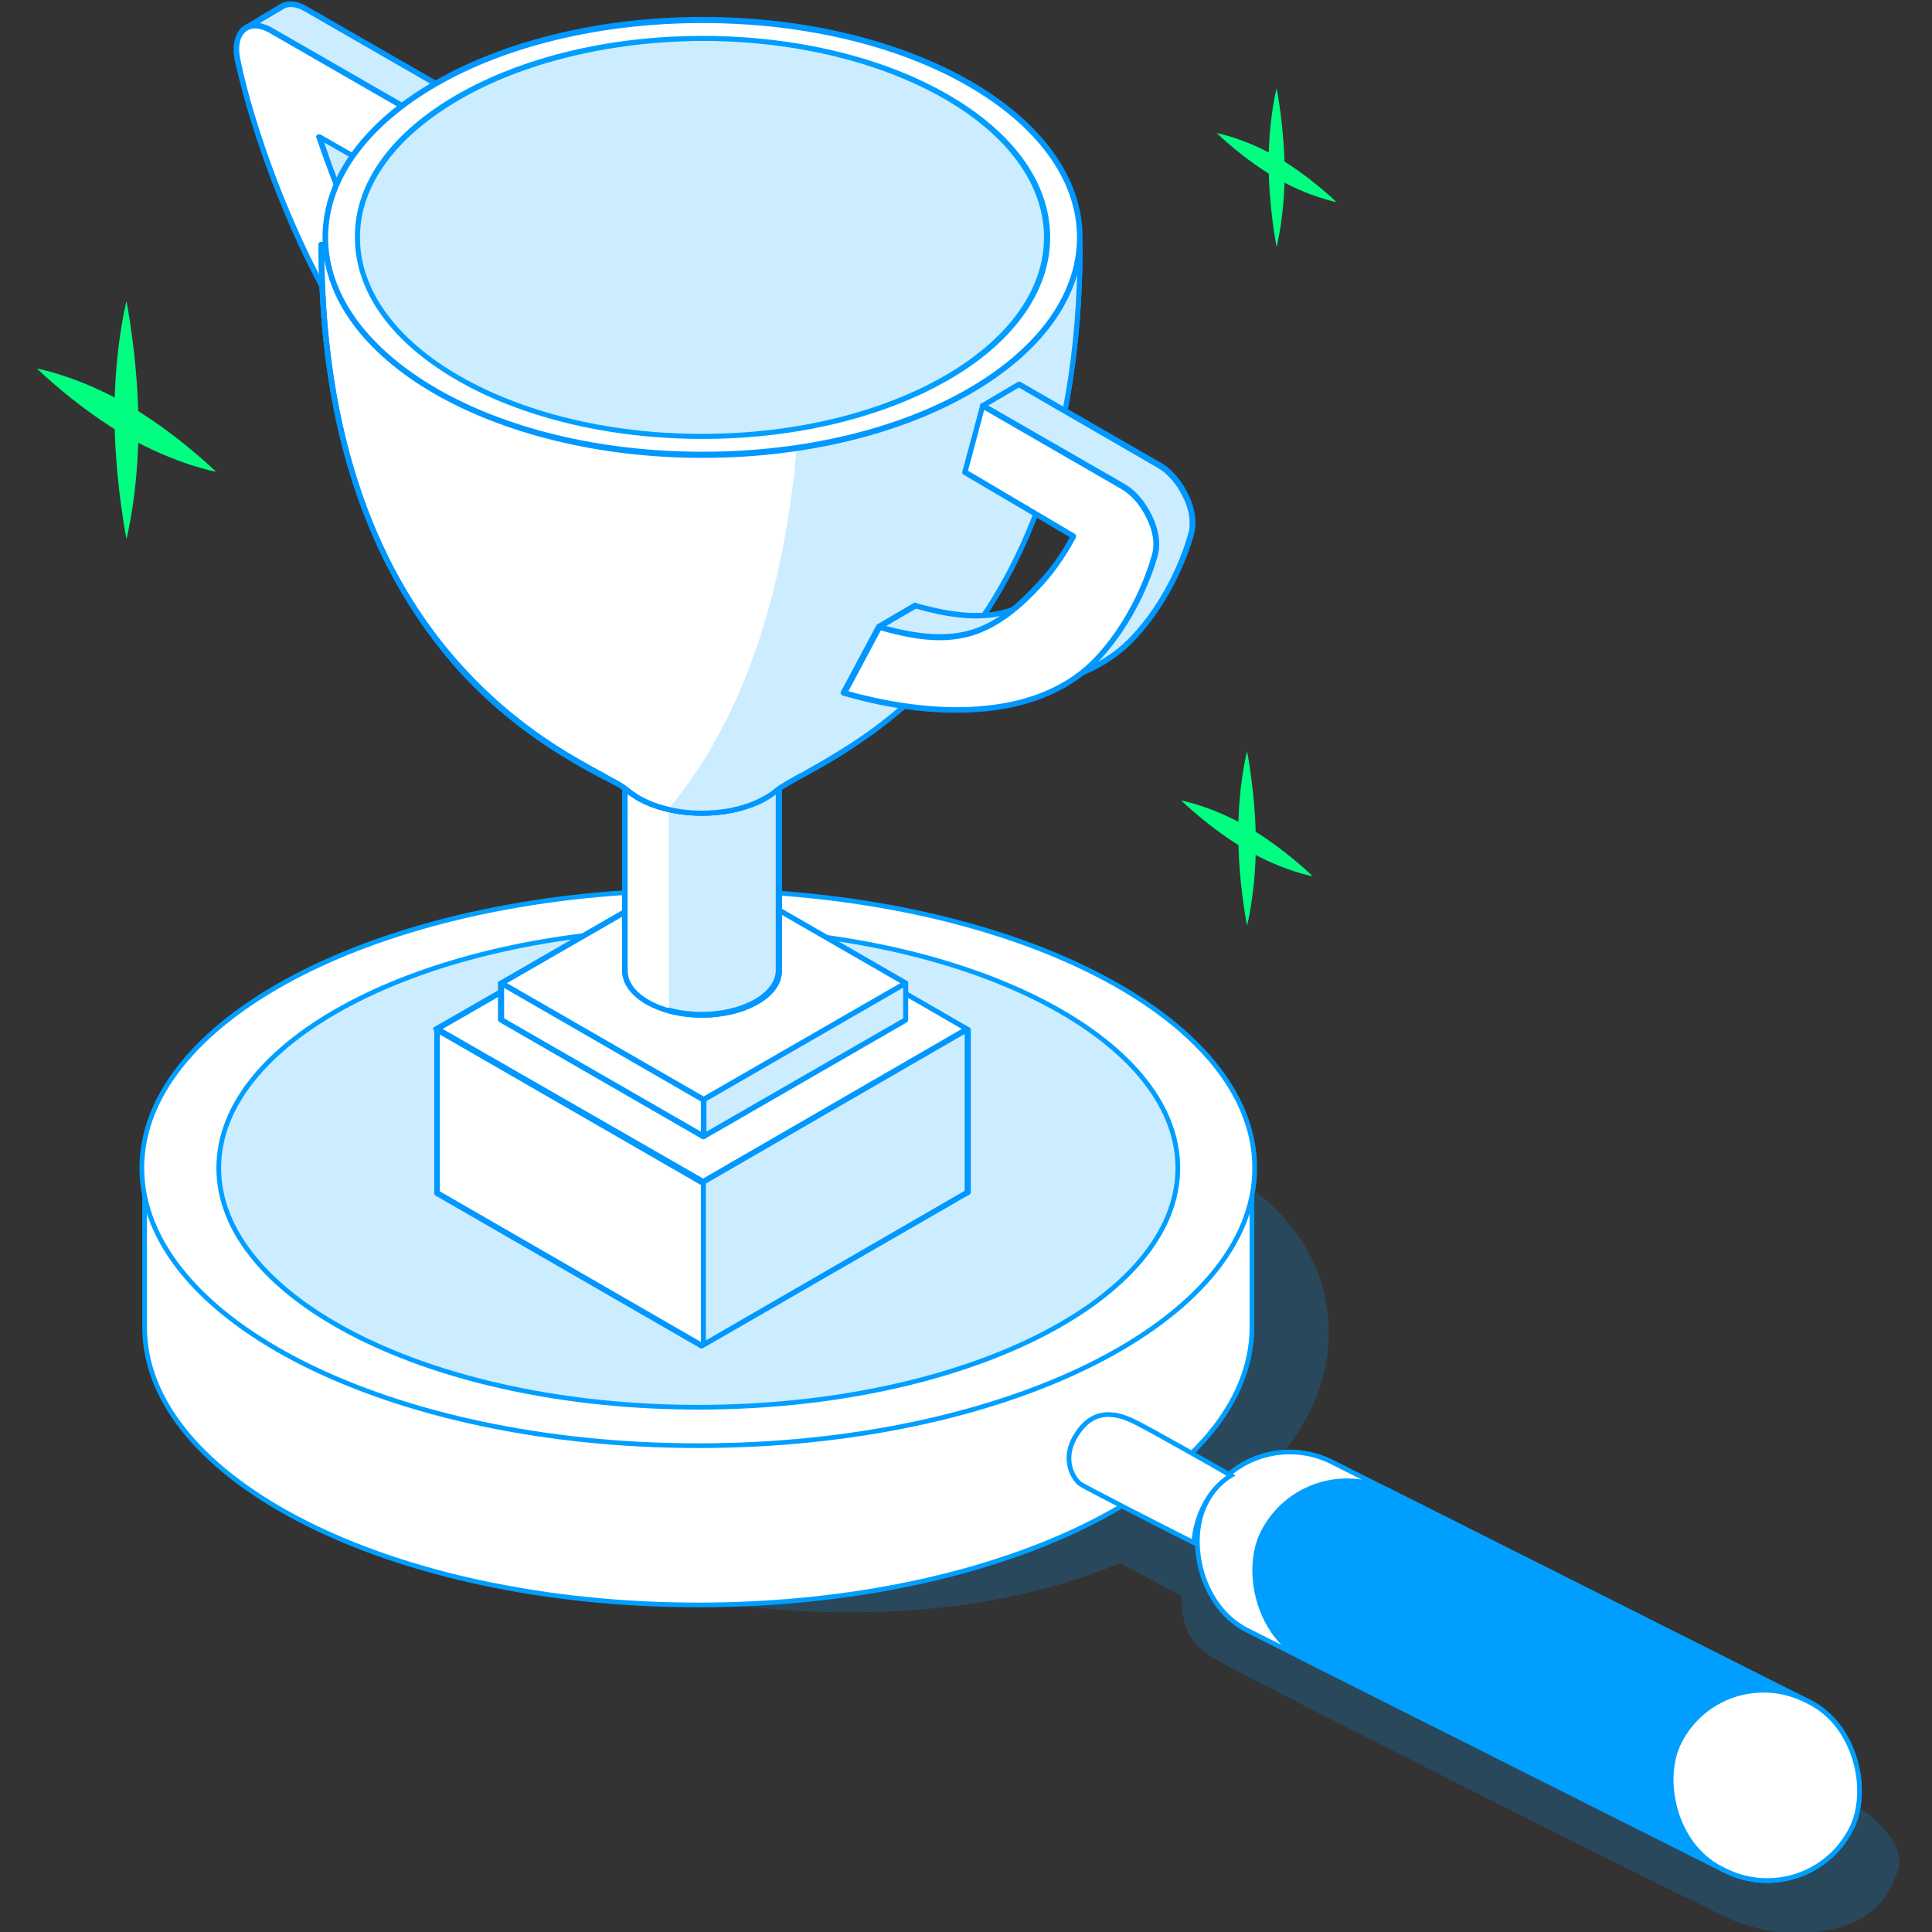 <svg width="445" height="445" viewBox="0 0 445 445" fill="none" xmlns="http://www.w3.org/2000/svg">
<rect x="0" y="0" width="445" height="445" fill="#333333" stroke="none"/>
<g clip-path="url(#clip0_3254_24675)">
<path d="M305.979 309.495C307.56 284.83 286.689 272.497 285.424 272.181C203.417 293.578 55.908 341.117 121.936 360.091C204.471 383.808 249.374 363.253 257.913 360.091C260.653 361.461 267.336 364.897 272.143 367.68C272.143 375.586 274.672 378.432 278.467 381.278C282.262 384.124 386.932 436.617 390.094 437.882C393.257 439.147 403.376 446.42 416.973 445.155C430.571 443.89 434.998 437.566 437.212 430.609C438.983 425.043 432.047 418.803 428.358 416.379L280.997 347.126C288.797 342.804 304.714 329.227 305.979 309.495Z" fill="#009FFF" fill-opacity="0.2"/>
<rect x="0.241" y="0.728" width="166.55" height="43.422" rx="21.711" transform="matrix(0.893 0.449 -0.449 0.893 287.524 326.245)" fill="white" stroke="#009FFF" stroke-width="1.084"/>
<rect x="0.241" y="0.728" width="151.77" height="43.422" rx="21.711" transform="matrix(0.893 0.449 -0.449 0.893 300.728 332.884)" fill="#009FFF" stroke="#009FFF" stroke-width="1.084"/>
<path d="M288.362 305.7C288.362 323.2 274.266 339.187 251.149 350.832C228.063 362.46 196.132 369.668 160.833 369.668C125.533 369.668 93.603 362.46 70.517 350.832C47.399 339.187 33.304 323.2 33.304 305.7V267.664L288.362 268.294V305.7Z" fill="white" stroke="#009FFF" stroke-width="1.084"/>
<path d="M261.394 327.519C265.441 329.543 277.837 336.585 283.529 339.852C276.952 343.9 275.097 351.869 274.991 355.347C266.664 351.131 249.757 342.509 248.745 341.75C247.48 340.801 244.317 336.374 247.796 330.682C251.457 324.691 256.334 324.99 261.394 327.519Z" fill="white" stroke="#009FFF" stroke-width="1.084"/>
<rect x="0.241" y="0.728" width="44.403" height="43.422" rx="21.711" transform="matrix(0.893 0.449 -0.449 0.893 396.649 381.117)" fill="white" stroke="#009FFF" stroke-width="1.084"/>
<path d="M288.994 269.018C288.994 286.517 274.829 302.504 251.596 314.149C228.396 325.778 196.307 332.986 160.832 332.986C125.358 332.986 93.269 325.778 70.068 314.149C46.836 302.504 32.671 286.517 32.671 269.018C32.671 251.52 46.836 235.533 70.068 223.888C93.269 212.259 125.358 205.051 160.832 205.051C196.307 205.051 228.396 212.259 251.596 223.888C274.829 235.533 288.994 251.52 288.994 269.018Z" fill="white" stroke="#009FFF" stroke-width="1.084"/>
<path d="M271.287 269.018C271.287 284.071 259.105 297.845 239.077 307.888C219.081 317.914 191.419 324.131 160.835 324.131C130.25 324.131 102.588 317.914 82.592 307.888C62.565 297.845 50.382 284.071 50.382 269.018C50.382 253.964 62.565 240.19 82.592 230.148C102.588 220.121 130.25 213.904 160.835 213.904C191.419 213.904 219.081 220.121 239.077 230.148C259.105 240.19 271.287 253.964 271.287 269.018Z" fill="#CCECFF" stroke="#009FFF" stroke-width="1.084"/>
<path d="M131.052 122.18C109.168 103.28 88.83 76.922 75.957 47.866C66.303 26.009 56.777 6.466 56.777 6.466C56.777 6.466 64.758 1.709 64.887 1.58C66.303 0.68 68.362 0.809 70.422 2.095L102.604 20.609V38.609L81.75 26.523C83.424 31.794 85.869 38.48 89.216 45.68C100.029 69.851 112.902 88.879 131.052 104.565V122.18Z" fill="#CCECFF"/>
<path fill-rule="evenodd" clip-rule="evenodd" d="M70.164 2.609C68.104 1.452 66.431 1.323 65.272 2.095C65.143 2.223 63.084 3.38 61.153 4.537C60.123 5.18 59.093 5.694 58.45 6.209L57.677 6.595C57.677 6.723 57.806 6.852 57.806 6.98C58.063 7.495 58.45 8.394 58.965 9.552C59.994 11.737 61.539 14.823 63.341 18.68C66.945 26.266 71.708 36.68 76.6 47.608C89.215 76.151 109.039 102.123 130.407 120.893V105.079C112.257 89.265 99.384 70.109 88.571 46.065C85.353 38.737 82.907 32.18 81.105 26.78C80.977 26.523 81.105 26.266 81.363 26.137C81.62 26.009 81.878 26.009 82.135 26.137L102.088 37.58V20.994L70.164 2.609ZM131.051 122.18L130.664 122.694C108.652 103.794 88.314 77.308 75.441 48.123C70.55 37.194 65.787 26.78 62.183 19.194C60.38 15.337 58.836 12.252 57.806 10.066C57.291 9.037 56.905 8.137 56.648 7.495C56.519 7.237 56.39 6.98 56.39 6.852L56.133 6.723C56.133 6.723 56.133 6.723 56.776 6.466C56.39 5.823 56.39 5.823 56.39 5.823L57.677 5.052C58.45 4.666 59.479 4.023 60.38 3.38C62.44 2.223 64.5 0.937 64.5 0.937C66.302 -0.091 68.49 0.166 70.678 1.452L102.86 19.966C103.117 20.095 103.246 20.352 103.246 20.48V38.48C103.246 38.737 103.117 38.866 102.86 38.994C102.602 39.123 102.474 39.123 102.216 38.994L82.779 27.809C84.452 32.823 86.641 38.737 89.601 45.294C100.414 69.337 113.158 88.365 131.309 104.051C131.437 104.18 131.565 104.308 131.565 104.565V122.051H131.051V122.18ZM56.776 6.466L56.39 5.823C56.133 5.952 56.004 6.337 56.133 6.723L56.776 6.466Z" fill="#0097FF"/>
<path d="M122.682 127.064C100.799 108.294 80.589 81.808 67.716 52.751C58.062 30.894 54.844 14.437 54.715 13.794C54.071 10.708 54.715 8.265 56.131 6.851C57.676 5.565 59.864 5.565 62.31 6.98L94.491 25.494V43.494L73.509 31.537C75.182 36.808 77.628 43.494 80.975 50.694C91.788 74.865 104.66 93.893 122.81 109.579V127.064H122.682Z" fill="white"/>
<path fill-rule="evenodd" clip-rule="evenodd" d="M56.519 7.367C55.231 8.524 54.717 10.709 55.36 13.666C55.489 14.438 58.707 30.766 68.361 52.495C80.977 81.037 100.8 107.008 122.169 125.78V109.966C104.018 94.28 91.146 75.124 80.333 50.952C77.115 43.623 74.669 37.066 72.867 31.666C72.738 31.409 72.867 31.152 73.124 31.023C73.382 30.895 73.639 30.895 73.897 31.023L93.849 42.466V25.881L61.925 7.495C59.608 6.209 57.677 6.338 56.519 7.367ZM55.617 6.338C57.42 4.795 59.994 4.924 62.569 6.338L94.75 24.852C95.007 24.981 95.136 25.238 95.136 25.366V43.366C95.136 43.623 95.007 43.752 94.75 43.881C94.493 44.009 94.364 44.009 94.106 43.881L74.669 32.824C76.342 37.838 78.531 43.881 81.491 50.309C92.304 74.352 105.048 93.38 123.199 109.066C123.327 109.194 123.455 109.323 123.455 109.58V127.065C123.455 127.323 123.327 127.58 123.07 127.709C122.812 127.837 122.555 127.837 122.426 127.58C100.414 108.681 80.075 82.195 67.203 53.009C57.548 31.152 54.33 14.824 54.073 13.924C53.429 10.838 53.944 8.009 55.617 6.338Z" fill="#0097FF"/>
<path d="M161.688 272.35L100.801 237.25V274.792L161.688 309.892" fill="white"/>
<path fill-rule="evenodd" clip-rule="evenodd" d="M100.414 236.607C100.671 236.479 100.8 236.479 101.057 236.607L161.944 271.707C162.201 271.836 162.331 272.222 162.201 272.607C162.073 272.864 161.687 272.993 161.3 272.864L101.315 238.279V274.407L161.944 309.378C162.201 309.506 162.331 309.892 162.201 310.278C162.073 310.535 161.687 310.664 161.3 310.535L100.414 275.436C100.156 275.307 100.027 275.05 100.027 274.922V237.378C100.027 236.864 100.156 236.736 100.414 236.607Z" fill="#0097FF"/>
<path d="M161.945 272.35L222.832 237.25V274.792L161.945 309.892V272.35Z" fill="#CCECFF"/>
<path fill-rule="evenodd" clip-rule="evenodd" d="M223.218 236.607C223.475 236.736 223.604 236.993 223.604 237.122V274.664C223.604 274.922 223.475 275.05 223.218 275.178L162.331 310.278C162.073 310.407 161.945 310.407 161.687 310.278C161.43 310.15 161.43 309.892 161.43 309.764V272.222C161.43 271.964 161.558 271.836 161.687 271.707L222.574 236.607C222.831 236.479 223.089 236.479 223.218 236.607ZM162.588 272.607V308.735L222.188 274.278V238.15L162.588 272.607Z" fill="#0097FF"/>
<path d="M100.668 237.122L161.555 202.022H161.812L222.7 237.122L161.812 272.35L100.668 237.122Z" fill="white"/>
<path fill-rule="evenodd" clip-rule="evenodd" d="M161.304 201.379C161.433 201.379 161.562 201.251 161.562 201.251H161.82C161.948 201.251 162.076 201.251 162.076 201.379L222.964 236.479C223.221 236.607 223.349 236.865 223.349 236.993C223.349 237.122 223.221 237.379 222.964 237.508L162.076 272.736C161.82 272.864 161.69 272.864 161.433 272.736L100.16 237.508C99.902 237.379 99.773 237.122 99.773 236.993C99.773 236.736 99.902 236.607 100.16 236.479L161.304 201.379ZM161.82 202.536L101.962 236.993L161.948 271.451L221.548 236.993L161.82 202.536Z" fill="#0097FF"/>
<path d="M162.075 261.678L115.477 234.808V226.322" fill="white"/>
<path fill-rule="evenodd" clip-rule="evenodd" d="M115.472 225.808C115.858 225.808 116.115 226.065 116.115 226.451V234.551L162.329 261.165C162.585 261.293 162.714 261.679 162.585 262.065C162.457 262.322 162.071 262.45 161.684 262.322L115.086 235.45C114.829 235.322 114.699 235.065 114.699 234.937V226.451C114.829 226.065 115.086 225.808 115.472 225.808Z" fill="#0097FF"/>
<path d="M208.544 226.45V234.936L162.074 261.678V253.192" fill="#CCECFF"/>
<path fill-rule="evenodd" clip-rule="evenodd" d="M208.543 225.808C208.929 225.808 209.186 226.065 209.186 226.451V234.937C209.186 235.194 209.058 235.322 208.929 235.45L162.331 262.322C162.073 262.45 161.945 262.45 161.687 262.322C161.43 262.194 161.43 261.936 161.43 261.808V253.322C161.43 252.937 161.687 252.679 162.073 252.679C162.459 252.679 162.716 252.937 162.716 253.322V260.651L208.028 234.551V226.451C207.9 226.065 208.285 225.808 208.543 225.808Z" fill="#0097FF"/>
<path d="M162.075 253.322L115.477 226.451L162.075 199.579L208.674 226.451L162.075 253.322Z" fill="white"/>
<path fill-rule="evenodd" clip-rule="evenodd" d="M161.684 199.064C161.942 198.936 162.071 198.936 162.329 199.064L208.927 225.936C209.184 226.064 209.184 226.321 209.184 226.449C209.184 226.578 209.056 226.835 208.927 226.963L162.329 253.835C162.071 253.963 161.942 253.963 161.684 253.835L115.086 226.963C114.829 226.835 114.699 226.578 114.699 226.449C114.699 226.321 114.829 226.064 115.086 225.936L161.684 199.064ZM116.76 226.449L162.071 252.55L207.382 226.449L162.071 200.349L116.76 226.449Z" fill="#0097FF"/>
<path d="M143.926 175.537V223.623C143.926 226.194 145.727 228.894 149.074 230.822C156.026 234.809 167.225 234.809 174.176 230.822C177.651 228.894 179.325 226.194 179.325 223.623V175.537H143.926Z" fill="white"/>
<path fill-rule="evenodd" clip-rule="evenodd" d="M143.277 175.537C143.277 175.151 143.535 174.894 143.922 174.894H179.45C179.836 174.894 180.093 175.151 180.093 175.537V223.623C180.093 226.579 178.162 229.279 174.558 231.337C170.953 233.394 166.32 234.422 161.685 234.422C157.052 234.422 152.417 233.394 148.813 231.337C145.208 229.279 143.277 226.451 143.277 223.623V175.537ZM144.565 176.18V223.623C144.565 225.937 146.109 228.379 149.456 230.308C152.803 232.236 157.18 233.265 161.685 233.265C166.191 233.265 170.568 232.236 173.914 230.308C177.261 228.379 178.806 225.937 178.806 223.623V176.18H144.565Z" fill="#0097FF"/>
<path d="M154.094 232.88C160.659 234.679 168.769 234.037 174.175 230.822C177.651 228.894 179.325 226.194 179.325 223.623V175.537H153.965" fill="#CCECFF"/>
<path fill-rule="evenodd" clip-rule="evenodd" d="M153.449 175.537C153.449 175.151 153.707 174.894 154.094 174.894H179.452C179.839 174.894 180.095 175.151 180.095 175.537V223.623C180.095 226.579 178.165 229.279 174.561 231.337C168.896 234.551 160.658 235.194 153.964 233.394C153.579 233.265 153.449 233.008 153.449 232.622C153.579 232.236 153.836 232.108 154.222 232.108C160.658 233.907 168.64 233.136 173.788 230.18C177.135 228.251 178.679 225.808 178.679 223.493V176.051H153.964C153.707 176.18 153.449 175.922 153.449 175.537Z" fill="#0097FF"/>
<path d="M248.704 56.352H74.023C74.023 155.993 136.97 176.05 144.179 181.708C144.951 182.351 145.853 183.123 147.011 183.636C155.121 188.393 168.379 188.393 176.489 183.636C177.519 182.993 178.42 182.351 179.192 181.708C187.817 175.023 248.704 155.608 248.704 56.352Z" fill="white"/>
<path fill-rule="evenodd" clip-rule="evenodd" d="M73.383 56.351C73.383 55.965 73.64 55.708 74.026 55.708H248.707C248.836 55.708 249.093 55.837 249.222 55.837C249.351 55.965 249.351 56.094 249.351 56.351C249.351 106.108 234.032 135.936 217.684 154.194C209.446 163.322 200.95 169.493 193.999 173.865C190.523 176.05 187.433 177.722 184.859 179.136C182.285 180.55 180.482 181.579 179.453 182.351C178.68 182.993 177.779 183.636 176.749 184.279C172.502 186.722 167.095 187.879 161.688 187.879C156.282 187.879 150.876 186.722 146.627 184.279C145.598 183.636 144.568 182.993 143.795 182.221C143.024 181.579 141.35 180.679 139.033 179.521L138.775 179.393C136.33 178.108 133.241 176.436 129.894 174.379C122.942 170.136 114.318 163.965 105.95 154.836C89.216 136.322 73.383 106.236 73.383 56.351ZM74.67 56.995C74.799 106.236 90.375 135.936 106.851 153.808C115.09 162.808 123.586 168.979 130.537 173.222C134.012 175.279 136.973 176.951 139.419 178.236C139.548 178.364 139.677 178.364 139.805 178.494C141.994 179.651 143.667 180.55 144.568 181.322C145.341 181.965 146.241 182.607 147.272 183.25C151.262 185.565 156.41 186.722 161.688 186.722C166.966 186.722 172.116 185.565 176.106 183.25C177.135 182.737 177.908 182.093 178.68 181.45C179.839 180.55 181.77 179.521 184.216 178.108H184.344C186.79 176.693 189.879 175.022 193.354 172.836C200.306 168.593 208.673 162.422 216.783 153.422C232.874 135.55 248.063 106.236 248.191 57.123H74.67V56.995Z" fill="#0097FF"/>
<path d="M248.704 56.352H74.023C74.023 155.993 136.97 176.05 144.179 181.708C144.951 182.351 145.853 183.123 147.011 183.636C155.121 188.393 168.379 188.393 176.489 183.636C177.519 182.993 178.42 182.351 179.192 181.708C187.817 175.023 248.704 155.608 248.704 56.352Z" fill="white"/>
<path fill-rule="evenodd" clip-rule="evenodd" d="M73.383 56.351C73.383 55.965 73.64 55.708 74.026 55.708H248.707C248.836 55.708 249.093 55.837 249.222 55.837C249.351 55.965 249.351 56.094 249.351 56.351C249.351 106.108 234.032 135.936 217.684 154.194C209.446 163.322 200.95 169.493 193.999 173.865C190.523 176.05 187.433 177.722 184.859 179.136C182.285 180.55 180.482 181.579 179.453 182.351C178.68 182.993 177.779 183.636 176.749 184.279C172.502 186.722 167.095 187.879 161.688 187.879C156.282 187.879 150.876 186.722 146.627 184.279C145.598 183.636 144.568 182.993 143.795 182.221C143.024 181.579 141.35 180.679 139.033 179.521L138.775 179.393C136.33 178.108 133.241 176.436 129.894 174.379C122.942 170.136 114.318 163.965 105.95 154.836C89.216 136.322 73.383 106.236 73.383 56.351ZM74.67 56.995C74.799 106.236 90.375 135.936 106.851 153.808C115.09 162.808 123.586 168.979 130.537 173.222C134.012 175.279 136.973 176.951 139.419 178.236C139.548 178.364 139.677 178.364 139.805 178.494C141.994 179.651 143.667 180.55 144.568 181.322C145.341 181.965 146.241 182.607 147.272 183.25C151.262 185.565 156.41 186.722 161.688 186.722C166.966 186.722 172.116 185.565 176.106 183.25C177.135 182.737 177.908 182.093 178.68 181.45C179.839 180.55 181.77 179.521 184.216 178.108H184.344C186.79 176.693 189.879 175.022 193.354 172.836C200.306 168.593 208.673 162.422 216.783 153.422C232.874 135.55 248.063 106.236 248.191 57.123H74.67V56.995Z" fill="#0097FF"/>
<path d="M176.62 183.764C177.65 183.122 178.551 182.479 179.324 181.836C187.948 175.022 248.836 155.351 248.321 56.094L183.443 56.351C185.502 79.237 187.948 145.965 153.836 186.464C161.431 188.265 170.571 187.365 176.62 183.764Z" fill="#CCECFF"/>
<path fill-rule="evenodd" clip-rule="evenodd" d="M73.383 56.351C73.383 55.965 73.64 55.708 74.026 55.708H248.707C248.836 55.708 249.093 55.837 249.222 55.837C249.351 55.965 249.351 56.094 249.351 56.351C249.351 106.108 234.032 135.936 217.684 154.194C209.446 163.322 200.95 169.493 193.999 173.865C190.523 176.05 187.433 177.722 184.859 179.136C182.285 180.55 180.482 181.579 179.453 182.351C178.68 182.993 177.779 183.636 176.749 184.279C172.502 186.722 167.095 187.879 161.688 187.879C156.282 187.879 150.876 186.722 146.627 184.279C145.598 183.636 144.568 182.993 143.795 182.221C143.024 181.579 141.35 180.679 139.033 179.521L138.775 179.393C136.33 178.108 133.241 176.436 129.894 174.379C122.942 170.136 114.318 163.965 105.95 154.836C89.216 136.322 73.383 106.236 73.383 56.351ZM74.67 56.995C74.799 106.236 90.375 135.936 106.851 153.808C115.09 162.808 123.586 168.979 130.537 173.222C134.012 175.279 136.973 176.951 139.419 178.236C139.548 178.364 139.677 178.364 139.805 178.494C141.994 179.651 143.667 180.55 144.568 181.322C145.341 181.965 146.241 182.607 147.272 183.25C151.262 185.565 156.41 186.722 161.688 186.722C166.966 186.722 172.116 185.565 176.106 183.25C177.135 182.737 177.908 182.093 178.68 181.45C179.839 180.55 181.77 179.521 184.216 178.108H184.344C186.79 176.693 189.879 175.022 193.354 172.836C200.306 168.593 208.673 162.422 216.783 153.422C232.874 135.55 248.063 106.236 248.191 57.123H74.67V56.995Z" fill="#0097FF"/>
<path d="M161.816 104.823C209.829 104.823 248.705 82.451 248.705 54.68C248.705 27.037 209.829 4.537 161.816 4.537C113.801 4.537 74.926 26.908 74.926 54.68C74.926 82.451 113.801 104.823 161.816 104.823Z" fill="white"/>
<path fill-rule="evenodd" clip-rule="evenodd" d="M100.674 19.837C85.098 28.837 75.573 41.18 75.573 54.68C75.573 68.18 85.098 80.523 100.674 89.522C116.25 98.522 137.875 104.051 161.819 104.051C185.762 104.051 207.387 98.522 222.964 89.522C238.539 80.523 248.064 68.18 248.064 54.68C248.064 41.18 238.539 28.837 222.964 19.837C207.387 10.837 185.762 5.309 161.819 5.309C137.875 5.309 116.25 10.837 100.674 19.837ZM100.03 18.68C115.864 9.552 137.747 3.895 161.819 3.895C185.89 3.895 207.773 9.552 223.607 18.68C239.44 27.809 249.352 40.537 249.352 54.68C249.352 68.822 239.44 81.551 223.607 90.68C207.773 99.809 185.89 105.465 161.819 105.465C137.747 105.465 115.864 99.809 100.03 90.68C84.197 81.551 74.285 68.822 74.285 54.68C74.285 40.537 84.197 27.809 100.03 18.68Z" fill="#0097FF"/>
<path d="M161.818 100.58C205.713 100.58 241.37 80.008 241.37 54.68C241.37 29.352 205.713 8.78 161.818 8.78C117.922 8.78 82.266 29.352 82.266 54.68C82.266 80.008 117.922 100.58 161.818 100.58Z" fill="#CCECFF"/>
<path fill-rule="evenodd" clip-rule="evenodd" d="M105.948 22.924C91.659 31.152 82.906 42.338 82.906 54.681C82.906 67.024 91.531 78.338 105.819 86.566C120.108 94.795 139.802 99.938 161.686 99.938C183.569 99.938 203.264 94.795 217.552 86.566C231.841 78.338 240.466 67.024 240.466 54.681C240.466 42.338 231.841 31.024 217.552 22.795C203.264 14.566 183.569 9.424 161.686 9.424C139.931 9.552 120.108 14.695 105.948 22.924ZM105.304 21.767C119.85 13.409 139.802 8.267 161.814 8.267C183.827 8.267 203.908 13.409 218.325 21.767C232.871 30.124 241.882 41.695 241.882 54.681C241.882 67.666 232.743 79.367 218.325 87.595C203.779 95.952 183.827 101.095 161.814 101.095C139.802 101.095 119.722 95.952 105.304 87.595C90.758 79.237 81.747 67.666 81.747 54.681C81.619 41.695 90.758 30.124 105.304 21.767Z" fill="#009EFF"/>
<path d="M202.75 154.707L202.492 144.293L210.86 139.407C229.01 144.679 237.377 140.822 248.191 129.25C251.408 125.779 253.854 121.922 255.656 118.579L226.436 93.379L234.803 88.493L266.984 107.007C269.429 108.422 271.618 110.994 273.163 114.079C274.707 117.165 275.222 120.251 274.579 122.565C274.45 123.079 271.232 135.808 261.577 146.479C248.447 160.751 224.633 161.136 202.75 154.707Z" fill="#CCECFF"/>
<path fill-rule="evenodd" clip-rule="evenodd" d="M234.415 87.979C234.673 87.851 234.801 87.851 235.058 87.979L267.24 106.493C269.815 107.908 272.132 110.608 273.676 113.822C275.221 116.907 275.736 120.251 275.092 122.821C274.964 123.336 271.745 136.193 261.834 146.993C255.269 154.193 245.872 157.921 235.445 158.95C225.019 159.979 213.562 158.564 202.62 155.35C202.362 155.35 202.106 155.093 202.106 154.707L201.848 144.293C201.848 144.035 201.976 143.779 202.106 143.779L210.473 138.893C210.601 138.765 210.859 138.765 210.987 138.893C219.997 141.465 226.563 141.85 232.098 140.178C237.634 138.507 242.397 134.65 247.673 128.864C250.764 125.521 253.081 121.922 254.754 118.836L225.92 94.022C225.79 93.893 225.662 93.636 225.662 93.507C225.662 93.251 225.79 93.121 225.92 92.993L234.415 87.979ZM203.392 154.193C214.205 157.279 225.275 158.692 235.445 157.665C245.614 156.636 254.625 153.036 260.933 146.093C270.587 135.55 273.676 122.951 273.805 122.436C274.32 120.251 273.934 117.293 272.389 114.336C270.973 111.379 268.785 108.936 266.468 107.65L234.673 89.264L227.464 93.507L256.041 118.064C256.298 118.322 256.298 118.578 256.17 118.836C254.367 122.179 251.922 126.036 248.704 129.636C243.297 135.55 238.405 139.407 232.484 141.335C226.691 143.136 219.997 142.75 210.987 140.178L203.264 144.679L203.392 154.193Z" fill="#0097FF"/>
<path d="M194.387 159.593L202.496 144.293C220.647 149.565 229.013 145.708 239.826 134.136C243.045 130.665 245.49 126.808 247.293 123.464L222.319 108.679L226.439 93.379L258.62 111.893C261.066 113.308 263.255 115.878 264.799 118.964C266.344 122.05 266.859 125.135 266.215 127.45C266.086 127.965 262.868 140.693 253.214 151.364C240.212 165.635 216.27 166.021 194.387 159.593Z" fill="white"/>
<path fill-rule="evenodd" clip-rule="evenodd" d="M226.181 92.866C226.309 92.737 226.567 92.866 226.695 92.866L258.878 111.38C261.452 112.794 263.769 115.494 265.314 118.709C266.858 121.794 267.373 125.137 266.73 127.708C266.6 128.222 263.383 141.08 253.47 151.88C246.906 159.079 237.508 162.808 227.082 163.837C216.656 164.865 205.199 163.451 194.257 160.236H194.128C193.871 160.108 193.613 159.851 193.613 159.594C193.613 159.465 193.613 159.337 193.742 159.208L201.852 144.036C201.98 143.78 202.367 143.651 202.625 143.78C211.635 146.351 218.2 146.736 223.735 145.065C229.27 143.394 234.033 139.537 239.311 133.752C242.401 130.408 244.717 126.937 246.391 123.723L221.932 109.322C221.676 109.194 221.547 108.937 221.676 108.551L225.794 93.252C225.794 93.122 225.924 92.866 226.181 92.866ZM195.416 159.208C206.1 162.165 217.171 163.58 227.082 162.551C237.251 161.523 246.263 157.922 252.57 150.979C262.223 140.437 265.314 127.837 265.442 127.323C265.957 125.137 265.57 122.18 264.026 119.223C262.61 116.265 260.422 113.823 258.105 112.537L226.695 94.409L222.963 108.423L247.549 122.952C247.807 123.08 247.935 123.465 247.807 123.851C246.005 127.194 243.559 131.052 240.34 134.651C234.934 140.565 230.042 144.422 224.121 146.351C218.329 148.151 211.763 147.765 202.881 145.194L195.416 159.208Z" fill="#0097FF"/>
<path d="M302.387 201.841C302.387 201.841 295.635 200.642 287.233 195.847C278.905 191.051 272.078 184.382 272.078 184.382C272.078 184.382 278.83 185.581 287.233 190.376C295.635 195.247 302.387 201.841 302.387 201.841Z" fill="#00FF80"/>
<path d="M287.233 213.231C287.233 213.231 285.207 203.04 285.207 191.95C285.207 180.86 287.233 172.992 287.233 172.992C287.233 172.992 289.259 183.183 289.259 194.273C289.259 205.363 287.233 213.231 287.233 213.231Z" fill="#00FF80"/>
<path d="M49.763 108.654C49.763 108.654 40.57 107.022 29.132 100.493C17.794 93.964 8.5 84.885 8.5 84.885C8.5 84.885 17.692 86.517 29.132 93.046C40.57 99.677 49.763 108.654 49.763 108.654Z" fill="#00FF80"/>
<path d="M29.13 124.16C29.13 124.16 26.371 110.286 26.371 95.188C26.371 80.09 29.13 69.379 29.13 69.379C29.13 69.379 31.887 83.253 31.887 98.351C31.887 113.449 29.13 124.16 29.13 124.16Z" fill="#00FF80"/>
<path d="M307.828 46.54C307.828 46.54 301.686 45.449 294.043 41.087C286.468 36.725 280.258 30.658 280.258 30.658C280.258 30.658 286.4 31.749 294.043 36.111C301.686 40.542 307.828 46.54 307.828 46.54Z" fill="#00FF80"/>
<path d="M294.046 56.901C294.046 56.901 292.203 47.631 292.203 37.543C292.203 27.455 294.046 20.298 294.046 20.298C294.046 20.298 295.889 29.568 295.889 39.656C295.889 49.744 294.046 56.901 294.046 56.901Z" fill="#00FF80"/>
</g>
<defs>
<clipPath id="clip0_3254_24675">
<rect width="445" height="445" rx="24" fill="white"/>
</clipPath>
</defs>
</svg>
